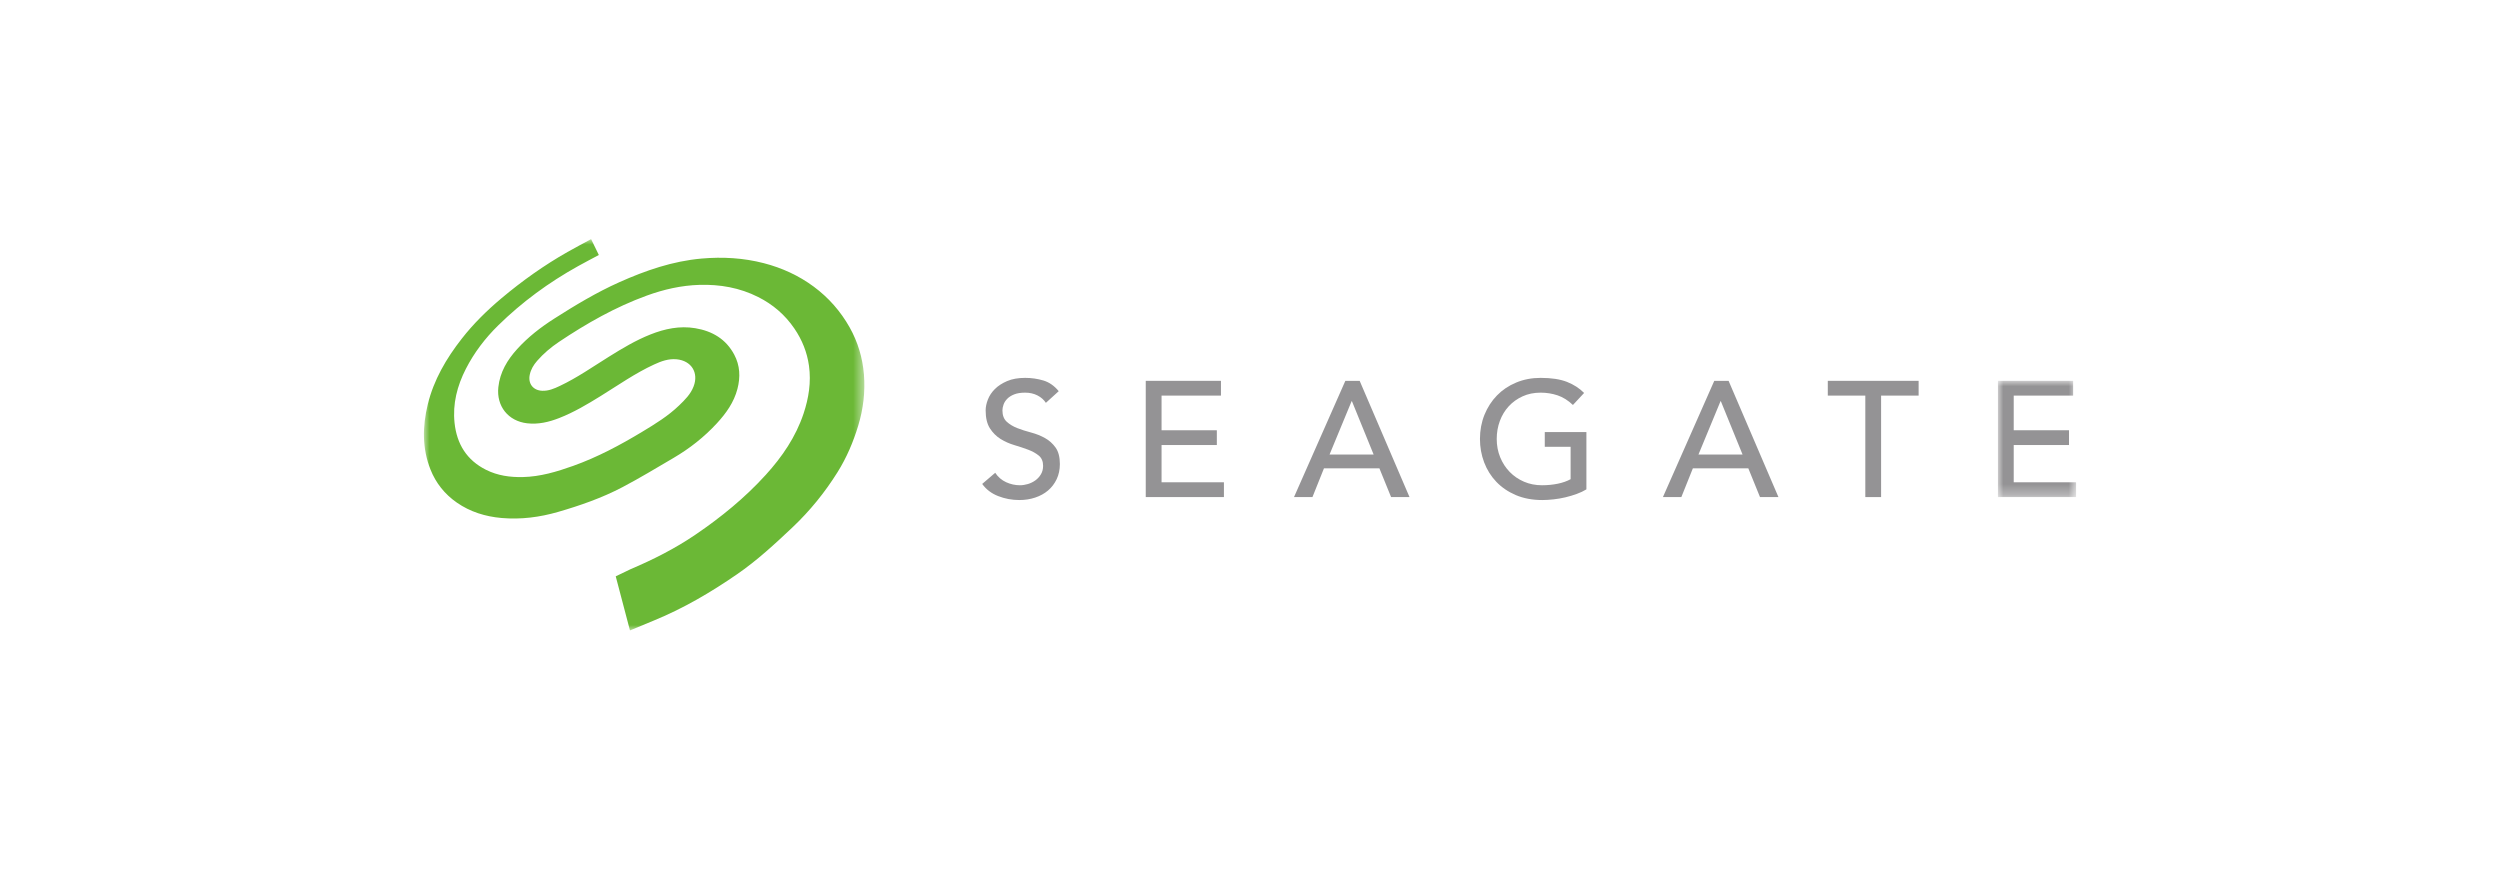 <?xml version="1.0" encoding="UTF-8"?>
<svg width="230px" height="80px" viewBox="0 0 230 80" version="1.1" xmlns="http://www.w3.org/2000/svg" xmlns:xlink="http://www.w3.org/1999/xlink">
    <title>希捷@3x</title>
    <defs>
        <polygon id="path-1" points="0 0 7.19 0 7.19 10.694 0 10.694"></polygon>
        <polygon id="path-3" points="0 0 40.521 0 40.521 36 0 36"></polygon>
    </defs>
    <g id="minisite" stroke="none" stroke-width="1" fill="none" fill-rule="evenodd">
        <g id="2024超聚变合作伙伴大会备份-2" transform="translate(-430, -2378)">
            <g id="合作伙伴" transform="translate(0, 2022)">
                <g id="编组-3备份" transform="translate(240, 136)">
                    <g id="希捷" transform="translate(190, 220)">
                        <rect id="矩形" fill="#FFFFFF" x="0" y="0" width="230" height="80"></rect>
                        <g id="编组" transform="translate(39, 22)">
                            <path d="M57.138,18.301 C56.749,18.084 56.326,17.916 55.867,17.794 C55.407,17.673 54.983,17.539 54.595,17.388 C54.206,17.235 53.881,17.039 53.618,16.798 C53.356,16.556 53.224,16.208 53.224,15.755 C53.224,15.594 53.258,15.417 53.324,15.228 C53.389,15.036 53.502,14.857 53.664,14.69 C53.825,14.524 54.039,14.388 54.307,14.283 C54.575,14.177 54.909,14.124 55.314,14.124 C55.738,14.124 56.116,14.21 56.45,14.381 C56.782,14.552 57.039,14.78 57.221,15.061 L58.403,13.988 C57.998,13.495 57.529,13.168 56.994,13.006 C56.459,12.846 55.899,12.764 55.314,12.764 C54.667,12.764 54.116,12.863 53.656,13.059 C53.197,13.256 52.82,13.5 52.528,13.792 C52.235,14.084 52.022,14.406 51.886,14.758 C51.748,15.111 51.68,15.443 51.68,15.755 C51.68,16.451 51.812,17.001 52.074,17.41 C52.336,17.816 52.662,18.142 53.051,18.384 C53.439,18.626 53.863,18.814 54.322,18.95 C54.781,19.086 55.205,19.228 55.594,19.373 C55.982,19.519 56.307,19.701 56.57,19.916 C56.833,20.134 56.965,20.448 56.965,20.861 C56.965,21.153 56.898,21.409 56.767,21.631 C56.636,21.852 56.467,22.039 56.26,22.191 C56.053,22.34 55.824,22.453 55.571,22.53 C55.319,22.606 55.072,22.643 54.83,22.643 C54.395,22.643 53.975,22.55 53.565,22.364 C53.157,22.178 52.82,21.889 52.559,21.496 L51.362,22.522 C51.726,23.027 52.215,23.4 52.831,23.64 C53.447,23.882 54.098,24.004 54.784,24.004 C55.298,24.004 55.783,23.928 56.238,23.776 C56.691,23.625 57.085,23.409 57.418,23.127 C57.751,22.845 58.016,22.496 58.213,22.085 C58.409,21.672 58.508,21.207 58.508,20.694 C58.508,20.051 58.377,19.545 58.115,19.177 C57.851,18.809 57.526,18.516 57.138,18.301" id="Fill-1" fill="#949395"></path>
                            <polygon id="Fill-3" fill="#949395" points="67.863 18.943 72.949 18.943 72.949 17.584 67.863 17.584 67.863 14.395 73.328 14.395 73.328 13.037 66.409 13.037 66.409 23.731 73.601 23.731 73.601 22.37 67.863 22.37"></polygon>
                            <path d="M83.318,19.818 L85.348,14.91 L85.378,14.91 L87.375,19.818 L83.318,19.818 Z M84.772,13.037 L80.049,23.731 L81.746,23.731 L82.804,21.088 L87.905,21.088 L88.98,23.731 L90.675,23.731 L86.089,13.037 L84.772,13.037 Z" id="Fill-5" fill="#949395"></path>
                            <path d="M103.119,19.108 L105.496,19.108 L105.496,22.085 C105.173,22.265 104.782,22.404 104.323,22.5 C103.863,22.595 103.377,22.643 102.862,22.643 C102.267,22.643 101.717,22.535 101.212,22.318 C100.708,22.102 100.267,21.802 99.895,21.42 C99.521,21.037 99.229,20.586 99.017,20.068 C98.805,19.55 98.699,18.988 98.699,18.383 C98.699,17.799 98.794,17.248 98.986,16.729 C99.178,16.211 99.452,15.761 99.804,15.378 C100.157,14.995 100.581,14.689 101.076,14.464 C101.569,14.237 102.126,14.124 102.741,14.124 C103.286,14.124 103.806,14.208 104.3,14.373 C104.795,14.539 105.263,14.834 105.709,15.257 L106.738,14.152 C106.314,13.722 105.789,13.382 105.163,13.134 C104.536,12.888 103.73,12.765 102.741,12.765 C101.924,12.765 101.172,12.907 100.485,13.196 C99.799,13.482 99.211,13.877 98.722,14.381 C98.232,14.883 97.849,15.478 97.57,16.162 C97.294,16.848 97.156,17.588 97.156,18.383 C97.156,19.14 97.284,19.857 97.541,20.537 C97.798,21.216 98.171,21.813 98.661,22.326 C99.151,22.839 99.751,23.247 100.462,23.551 C101.174,23.852 101.984,24.004 102.892,24.004 C103.215,24.004 103.561,23.982 103.928,23.941 C104.298,23.902 104.66,23.838 105.019,23.753 C105.377,23.667 105.724,23.565 106.057,23.443 C106.389,23.323 106.687,23.182 106.949,23.021 L106.949,17.75 L103.119,17.75 L103.119,19.108 Z" id="Fill-7" fill="#949395"></path>
                            <path d="M117.258,19.818 L119.288,14.91 L119.318,14.91 L121.316,19.818 L117.258,19.818 Z M118.713,13.037 L113.989,23.731 L115.684,23.731 L116.743,21.088 L121.846,21.088 L122.92,23.731 L124.616,23.731 L120.03,13.037 L118.713,13.037 Z" id="Fill-9" fill="#949395"></path>
                            <polygon id="Fill-11" fill="#949395" points="129.157 14.395 132.609 14.395 132.609 23.732 134.061 23.732 134.061 14.395 137.513 14.395 137.513 13.037 129.157 13.037"></polygon>
                            <g transform="translate(144.81, 13.037)">
                                <mask id="mask-2" fill="white">
                                    <use xlink:href="#path-1"></use>
                                </mask>
                                <g id="Clip-14"></g>
                                <polygon id="Fill-13" fill="#949395" mask="url(#mask-2)" points="1.452 5.906 6.539 5.906 6.539 4.546 1.452 4.546 1.452 1.358 6.918 1.358 6.918 0 0 0 0 10.694 7.19 10.694 7.19 9.333 1.452 9.333"></polygon>
                            </g>
                            <g>
                                <mask id="mask-4" fill="white">
                                    <use xlink:href="#path-3"></use>
                                </mask>
                                <g id="Clip-16"></g>
                                <path d="M18.957,36 C18.511,34.307 18.074,32.644 17.647,31.022 C18.108,30.799 18.488,30.623 18.991,30.375 C21.083,29.486 23.105,28.466 24.986,27.186 C27.341,25.583 29.54,23.792 31.456,21.681 C32.959,20.026 34.212,18.197 34.928,16.051 C35.403,14.622 35.636,13.161 35.427,11.655 C35.253,10.407 34.794,9.268 34.083,8.225 C33.225,6.965 32.109,6.009 30.751,5.325 C29.051,4.468 27.238,4.153 25.352,4.208 C23.678,4.257 22.067,4.625 20.498,5.197 C17.611,6.248 14.964,7.754 12.423,9.455 C11.682,9.952 11.001,10.527 10.412,11.203 C10.09,11.572 9.843,11.979 9.739,12.465 C9.563,13.286 10.035,13.911 10.873,13.951 C11.461,13.978 11.984,13.752 12.497,13.509 C14.094,12.757 15.535,11.742 17.027,10.814 C18.252,10.051 19.488,9.307 20.835,8.773 C22.162,8.245 23.532,7.956 24.966,8.195 C26.529,8.457 27.786,9.191 28.549,10.624 C29.084,11.627 29.127,12.69 28.845,13.776 C28.524,15.011 27.807,16.015 26.96,16.936 C25.79,18.207 24.444,19.264 22.955,20.136 C21.395,21.049 19.848,21.99 18.247,22.829 C16.376,23.81 14.382,24.506 12.351,25.094 C10.645,25.588 8.91,25.811 7.139,25.655 C5.656,25.523 4.258,25.094 3.026,24.237 C1.914,23.464 1.092,22.438 0.595,21.172 C-0.173,19.217 -0.134,17.224 0.352,15.217 C0.902,12.948 2.054,10.989 3.476,9.167 C4.556,7.784 5.801,6.56 7.141,5.435 C9.04,3.842 11.053,2.408 13.211,1.183 C13.942,0.768 14.687,0.378 15.381,0 C15.624,0.498 15.855,0.974 16.093,1.46 C15.449,1.805 14.814,2.135 14.189,2.482 C11.494,3.98 9.026,5.785 6.828,7.944 C5.634,9.117 4.625,10.439 3.861,11.932 C3.061,13.495 2.631,15.149 2.82,16.916 C3.028,18.848 3.936,20.334 5.719,21.225 C6.784,21.757 7.92,21.915 9.092,21.89 C10.706,21.855 12.229,21.398 13.732,20.861 C15.973,20.061 18.059,18.945 20.088,17.721 C21.281,17.003 22.468,16.273 23.477,15.301 C24.009,14.788 24.541,14.266 24.812,13.552 C25.296,12.283 24.608,11.184 23.246,11.054 C22.504,10.985 21.831,11.23 21.176,11.534 C19.443,12.333 17.885,13.429 16.271,14.429 C15.038,15.193 13.791,15.936 12.433,16.465 C11.493,16.832 10.522,17.061 9.502,16.944 C7.752,16.744 6.658,15.366 6.848,13.617 C6.997,12.242 7.668,11.12 8.573,10.121 C9.575,9.014 10.744,8.108 11.998,7.308 C13.925,6.079 15.88,4.902 17.972,3.966 C20.397,2.883 22.885,2.022 25.553,1.787 C27.485,1.618 29.395,1.726 31.279,2.214 C32.945,2.646 34.481,3.348 35.862,4.37 C37.232,5.384 38.335,6.64 39.17,8.125 C39.923,9.465 40.353,10.905 40.48,12.435 C40.613,14.046 40.421,15.628 39.955,17.165 C39.5,18.665 38.889,20.105 38.053,21.441 C36.888,23.303 35.515,24.996 33.918,26.508 C32.291,28.047 30.647,29.566 28.795,30.841 C26.387,32.499 23.877,33.973 21.163,35.085 C20.438,35.381 19.717,35.685 18.957,36" id="Fill-15" fill="#6BB836" mask="url(#mask-4)"></path>
                            </g>
                        </g>
                    </g>
                </g>
            </g>
        </g>
    </g>
</svg>